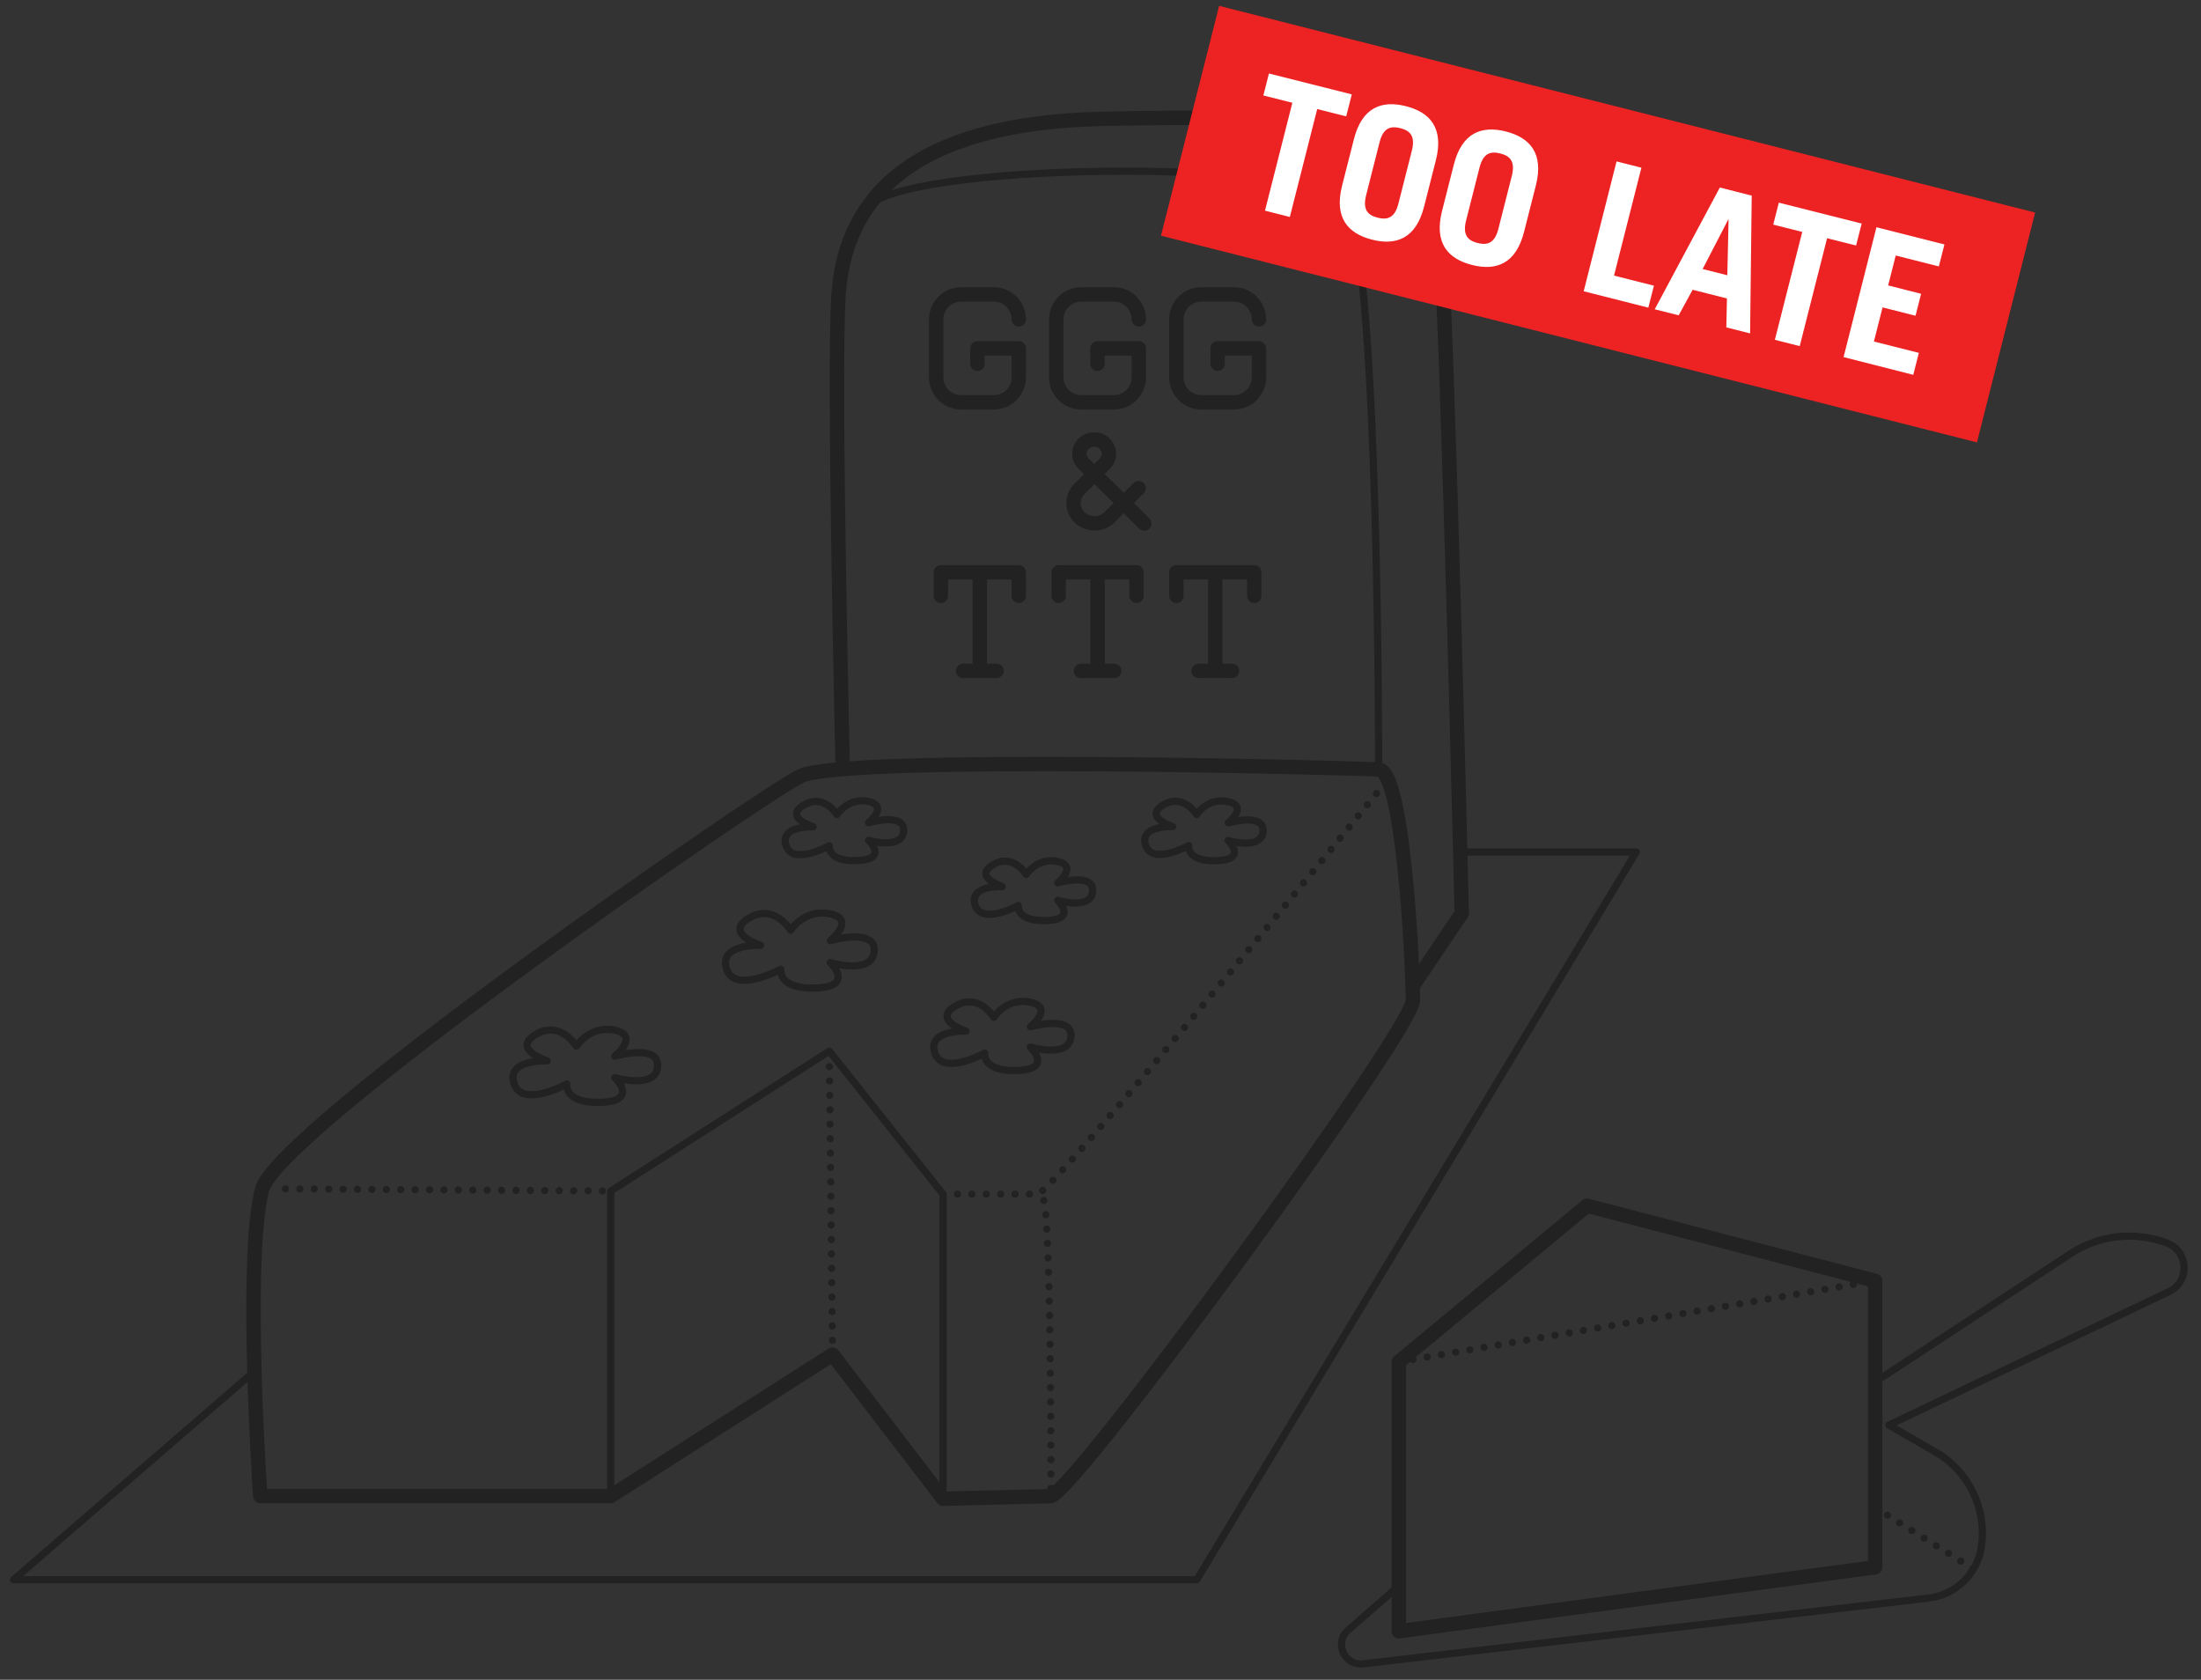 <svg version="1.1" id="Ebene_1" xmlns="http://www.w3.org/2000/svg" x="0" y="0" viewBox="0 0 2444.1 1865.1" xml:space="preserve"><rect x="0" y="0" width="2444.1" height="1865.1" fill="#333333" stroke="none"/><style>.st0,.st1,.st2{fill:none;stroke:#222;stroke-width:16;stroke-linecap:round;stroke-linejoin:round;stroke-miterlimit:2}.st1,.st2{stroke-width:8}.st2{stroke-dasharray:0,16}</style><path class="st0" d="M1167 1661.2c28-6.8 402-517.2 402-550.6 0-33.3-10-254.7-38-256.3s-594-16.4-642 7.4c-48 23.8-580.9 393.4-598 459-20.2 77.3-2 340.4-2 340.4h389.2L924.5 1504l122.7 160.1 119.8-2.9z"/><path class="st0" d="M935.8 852.2S925.3 414 931.2 327c6.4-93 64.1-190.4 295-195.1 243-5 364 2.1 373 128.1s24 754.1 24 754.1l-54.6 80.9"/><path class="st1" d="M964.5 227.7c61.8-50 513.8-50 532.7-1 34.5 89.2 33.7 627.7 33.7 627.7m-852.7 468l242.7-155.3 126.3 158.8v338.3l-122.7-160-246.3 157v-338.8z"/><path class="st2" d="M317 1320l361.2 2.4m369 3.5H1152c16 0 379-447.9 379-447.9m-372 454.9s8 7.6 8 328.4m-242.5-157.1l-3.6-337.1"/><path class="st1" d="M282.5 1522.6L15 1754h1314l488-808h-193.7m-693.9-41.5s-14.5-24-37-10.5 10.5 24 10.5 24-37.5-1.5-30 21 48 0 48 0-3 18 31.5 16.5 12.1-22.5 12.1-22.5 37.4 11 38.9-10.3c1.5-21.2-38.9-9.2-38.9-9.2s22.6-18.7 0-23.6-35.1 14.6-35.1 14.6zm210.1 66.4s-14.3-24.1-36.9-10.7c-22.6 13.4 10.4 24.1 10.4 24.1s-37.5-1.7-30.1 20.8 47.9.3 47.9.3-3 18 31.5 16.7 12.2-22.4 12.2-22.4 37.3 11.2 38.9-10.1c1.6-21.2-38.8-9.4-38.8-9.4s22.7-18.6.1-23.6c-22.6-5.1-35.2 14.3-35.2 14.3zm189.2-66.5s-14.3-24.1-36.9-10.7c-22.6 13.4 10.4 24.1 10.4 24.1s-37.5-1.7-30.1 20.8 47.9.3 47.9.3-3 18 31.5 16.7 12.2-22.4 12.2-22.4 37.3 11.2 38.9-10.1-38.8-9.4-38.8-9.4 22.7-18.6.1-23.6c-22.6-5.2-35.2 14.3-35.2 14.3z"/><path class="st1" d="M1103.5 1129.5s-16.6-27.9-42.7-12.4 12 27.8 12 27.8-43.4-2-34.8 24.1 55.5.3 55.5.3-3.5 20.8 36.4 19.3 14.2-26 14.2-26 43.2 12.9 45.1-11.6-44.9-10.9-44.9-10.9 26.3-21.5.1-27.3c-26.2-5.8-40.9 16.7-40.9 16.7zm-225.6-96.7s-18-30.2-46.3-13.4c-28.3 16.8 13 30.2 13 30.2s-47-2.1-37.8 26.2c9.3 28.3 60.2.3 60.2.3s-3.8 22.6 39.5 20.9 15.4-28.2 15.4-28.2 46.8 14 48.9-12.6c2-26.6-48.7-11.8-48.7-11.8s28.5-23.4.2-29.6c-28.6-6.4-44.4 18-44.4 18zm-238 128.8s-17.5-29.4-45-13c-27.5 16.3 12.7 29.3 12.7 29.3s-45.7-2.1-36.7 25.4 58.5.3 58.5.3-3.7 21.9 38.4 20.3c42.1-1.6 14.9-27.4 14.9-27.4s45.5 13.6 47.5-12.3-47.4-11.5-47.4-11.5 27.7-22.7.2-28.8c-27.7-6-43.1 17.7-43.1 17.7z"/><path class="st0" d="M1553.3 1811.2v-299.1l209-173.4 320 83.4v318l-529 71.1z"/><path class="st2" d="M1553.3 1512.1l529-90"/><path class="st1" d="M1553.3 1760.9l-56.2 49c-15.9 13.9-4.4 39.9 16.6 37.5l627.7-73c30.6-3.6 54.9-27.4 59-57.9 5.7-42-14.6-83.4-51.4-104.5l-51.6-29.7 311.2-148.2c23.4-11.1 21.9-44.8-2.3-54-35.5-13.3-75.2-9-106.9 11.8l-217.1 142.4"/><path class="st2" d="M2082.3 1673.9l109.1 68.2"/><path class="st0" d="M1131.3 661.5v-26h-86.5v26m43.2-26v109.4m-18.5 0h37.1m155.4-83.4v-26h-86.4v26m43.2-26v109.4m-18.5 0h37m155.5-83.4v-26h-86.5v26m43.2-26v109.4m-18.5 0h37.1"/><path d="M1353.8 6.5L2259.9 236l-64.6 255.2-906.1-229.5 64.6-255.2z" fill="#ed2222"/><path d="M1501.1 104.8l-6.2 24.4-32.2-8.1-30.4 119.8-27.6-7 30.4-119.8-32.2-8.1 6.2-24.4 92 23.2zm2.3 49.9c9-35.6 31-43.6 57.8-36.8s42.3 24.3 33.3 59.9l-13.1 51.5c-9 35.6-31 43.6-57.8 36.8-26.8-6.8-42.3-24.3-33.3-59.9l13.1-51.5zm13.6 62.1c-4 16 1.8 22.1 12.8 24.9s19.1.2 23.1-15.8l14.9-58.7c4-16-1.8-22.1-12.8-24.9s-19.1-.2-23.1 15.8l-14.9 58.7zm97.4-34c9-35.6 31-43.6 57.8-36.8s42.3 24.3 33.3 59.9l-13.1 51.5c-9 35.6-31 43.6-57.8 36.8-26.8-6.8-42.3-24.3-33.3-59.9l13.1-51.5zm13.6 62.1c-4 16 1.8 22.1 12.8 24.9s19.1.2 23.1-15.8l14.9-58.7c4-16-1.8-22.1-12.8-24.9-11-2.8-19.1-.2-23.1 15.8l-14.9 58.7zm130.6 78.5l36.5-144.2 27.6 7-30.4 119.8 44.3 11.2-6.2 24.4-71.8-18.2zm78.9 20l72.3-135.2 35.4 9-1.8 153-26.4-6.7.7-32.1-38.1-9.7-15.5 28.4-26.6-6.7zm53.2-44.7l27.4 6.9 1.4-61.7-.4-.1-28.4 54.9zm176.6-50.5l-6.2 24.4-32.2-8.1-30.4 119.8-27.6-7 30.4-119.8-32.2-8.1 6.2-24.4 92 23.2zm-20.1 148.3l36.5-144.2 75.5 19.1-6.2 24.4-47.9-12.1-8.4 33.2 36.6 9.3-6.2 24.4-36.6-9.3-9.6 37.9 49.9 12.6-6.2 24.4-77.4-19.7z" fill="#fff"/><path class="st0" d="M1131.3 354.6c0-15.3-12.4-27.7-27.7-27.7h-36.3c-15.3 0-27.7 12.4-27.7 27.7V419c0 15.3 12.4 27.7 27.7 27.7h36.3c15.3 0 27.7-12.4 27.7-27.7v-32.2h-45.9v17.1m179.2-49.3c0-15.3-12.4-27.7-27.7-27.7h-36.3c-15.3 0-27.7 12.4-27.7 27.7V419c0 15.3 12.4 27.7 27.7 27.7h36.3c15.3 0 27.7-12.4 27.7-27.7v-32.2h-45.9v17.1m179.3-49.3c0-15.3-12.4-27.7-27.7-27.7H1334c-15.3 0-27.7 12.4-27.7 27.7V419c0 15.3 12.4 27.7 27.7 27.7h36.3c15.3 0 27.7-12.4 27.7-27.7v-32.2h-45.9v17.1m-125.5 88.7c-6.4-6.2-16.8-6.2-23.2 0-6.4 6.2-6.4 16.2 0 22.4l11.8 11.4 11.4-11.4c6.4-6.2 6.4-16.2 0-22.4zm44.1 88.7l-38.7-38.7-16.8-16.2-16.3 16.2c-9.1 8.8-9.1 23.1 0 31.9 9.1 8.8 23.9 8.8 33.1 0l32.4-32.4"/></svg>